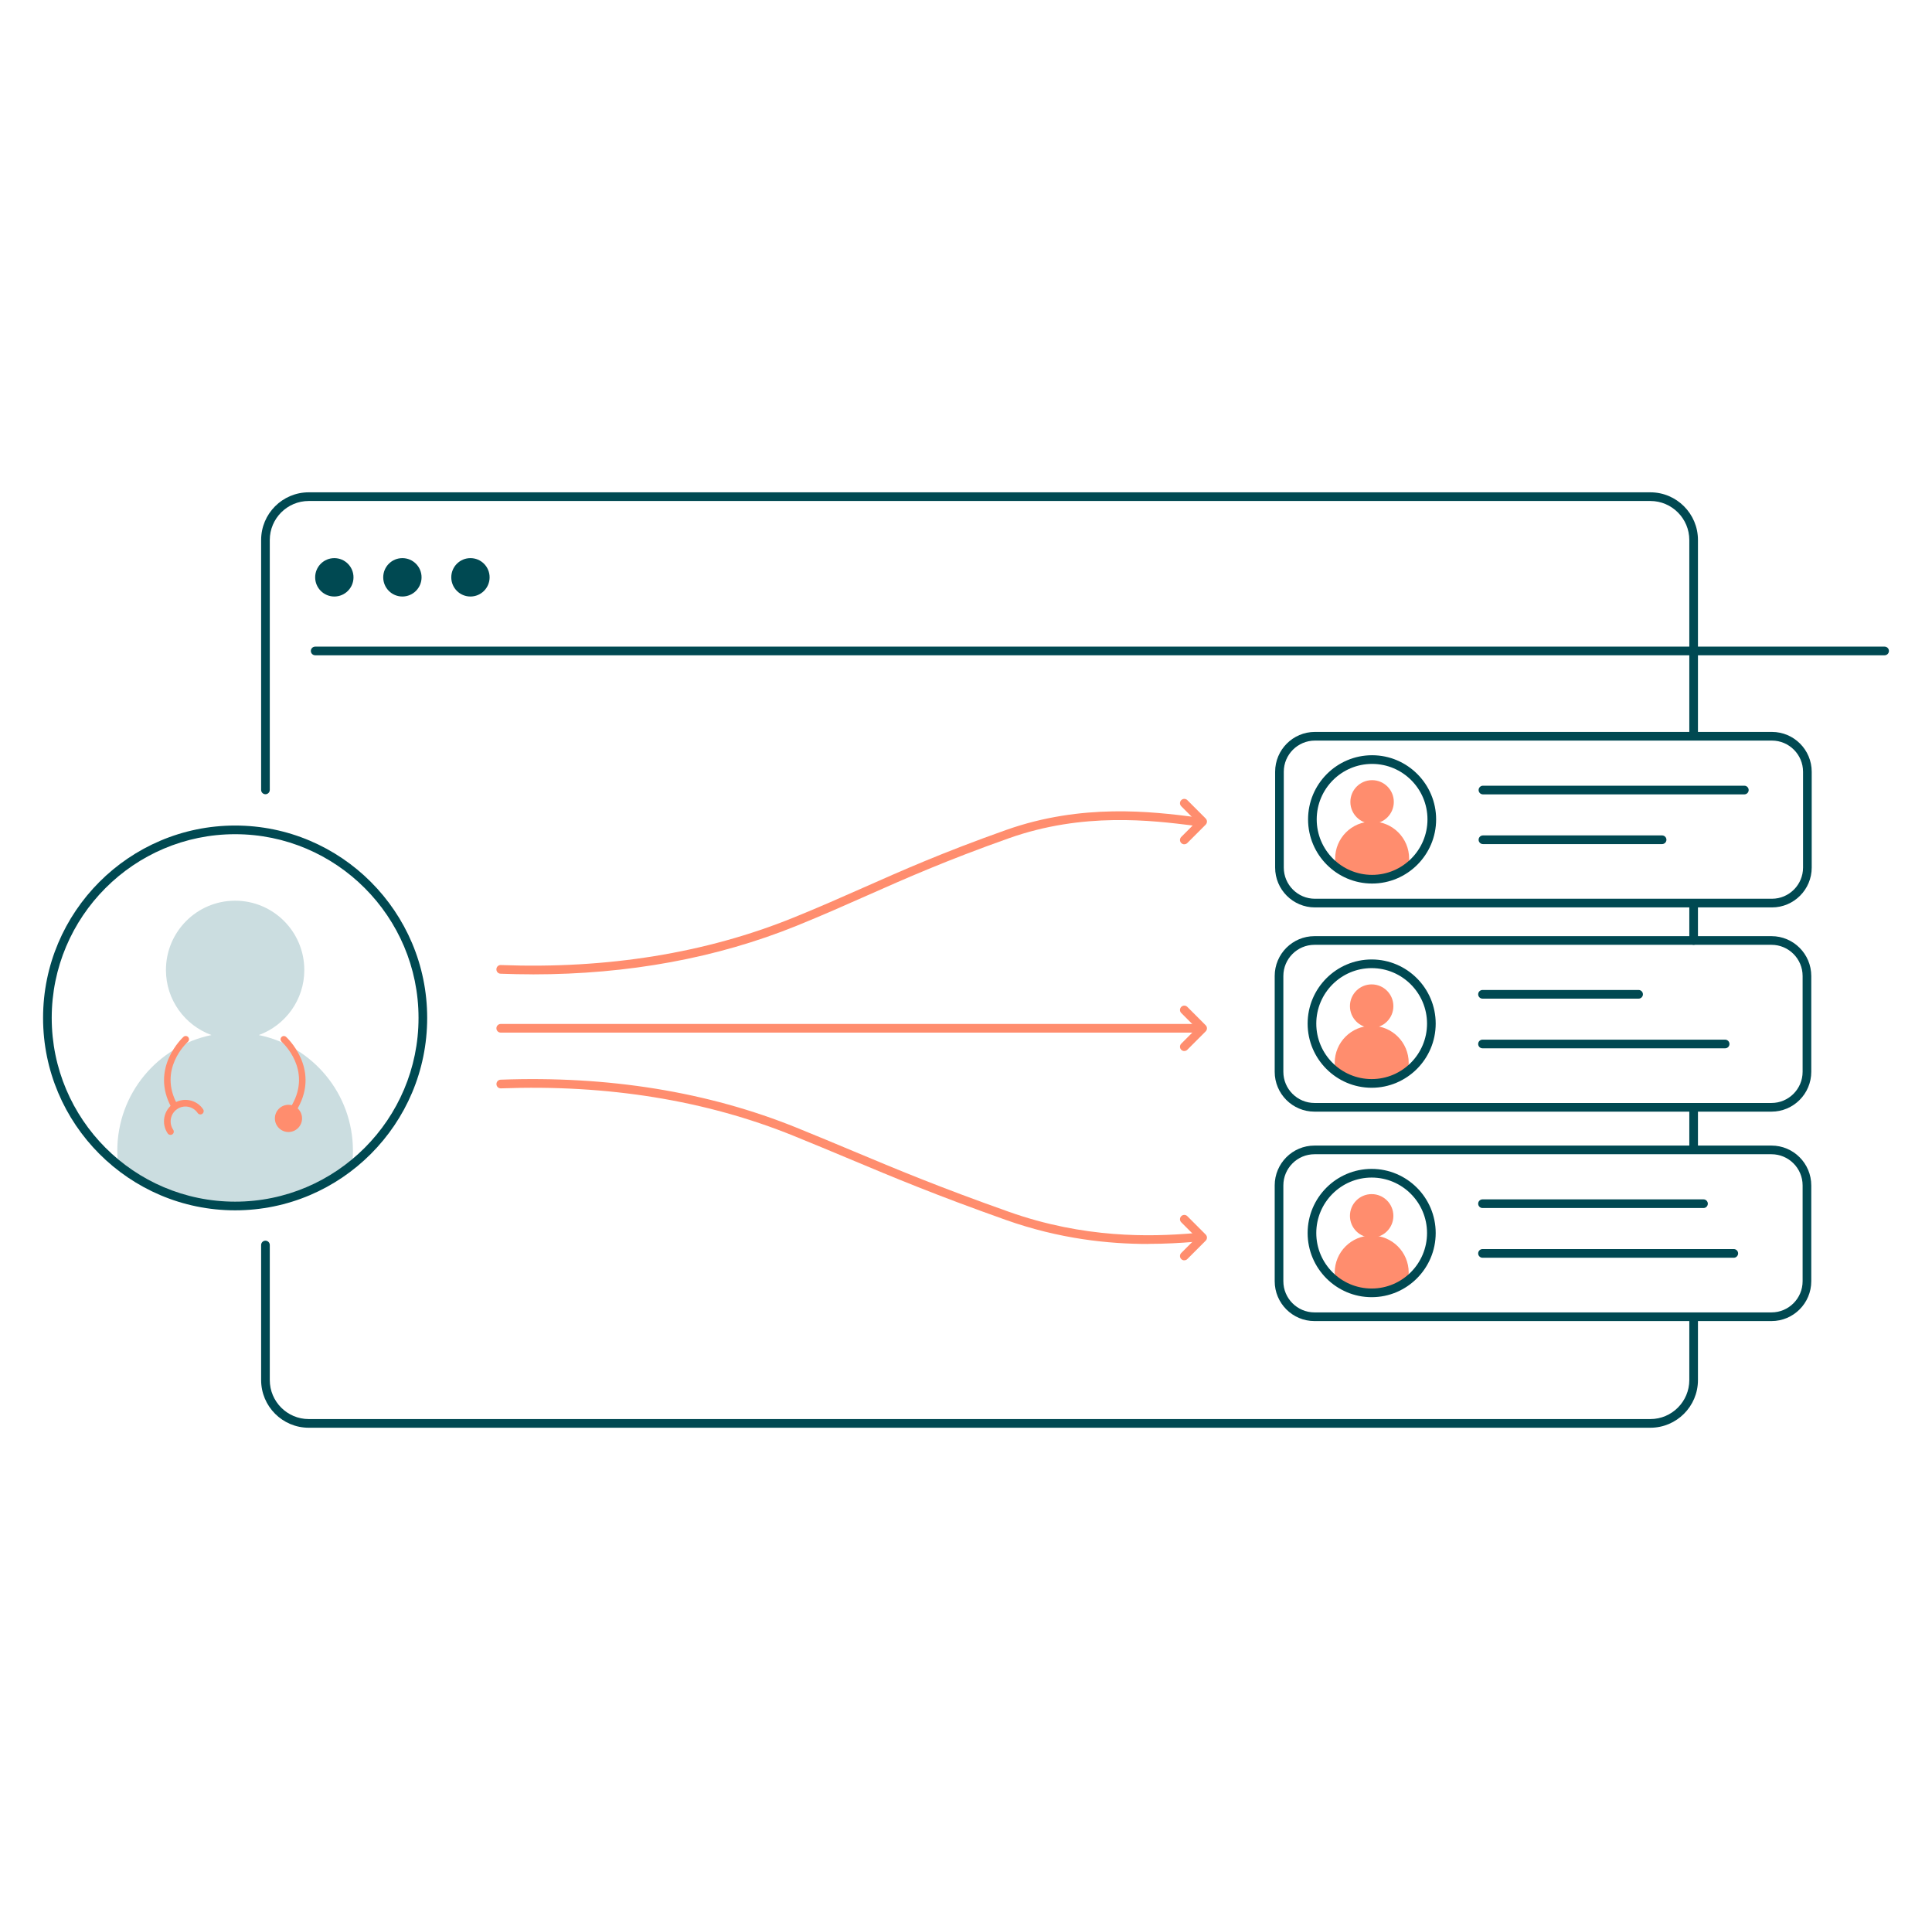 <svg width="157" height="156" viewBox="0 0 157 156" fill="none" xmlns="http://www.w3.org/2000/svg">
<g clip-path="url(#clip0_7473_14547)">
<path d="M134.114 116H25.087C22.953 116 21.22 114.264 21.22 112.126V101.153C21.22 100.96 21.378 100.801 21.571 100.801C21.765 100.801 21.923 100.96 21.923 101.153V112.126C21.923 113.873 23.343 115.296 25.087 115.296H134.114C135.857 115.296 137.278 113.873 137.278 112.126V107.182C137.278 106.988 137.436 106.83 137.629 106.83C137.823 106.83 137.981 106.988 137.981 107.182V112.126C137.981 114.264 136.248 116 134.114 116Z" fill="#004952"/>
<path d="M21.571 64.53C21.378 64.53 21.22 64.372 21.22 64.178V43.874C21.22 41.736 22.953 40 25.087 40H134.114C136.248 40 137.981 41.736 137.981 43.874V59.745C137.981 59.938 137.823 60.097 137.629 60.097C137.436 60.097 137.278 59.938 137.278 59.745V43.874C137.278 42.127 135.857 40.704 134.114 40.704H25.087C23.343 40.704 21.923 42.127 21.923 43.874V64.178C21.923 64.372 21.765 64.53 21.571 64.53Z" fill="#004952"/>
<path d="M137.63 76.764C137.437 76.764 137.278 76.605 137.278 76.412V73.436C137.278 73.242 137.437 73.084 137.63 73.084C137.823 73.084 137.981 73.242 137.981 73.436V76.412C137.981 76.605 137.823 76.764 137.63 76.764Z" fill="#004952"/>
<path d="M93.309 101.069C90.092 101.069 86.112 100.667 81.742 99.118C76.029 97.093 72.64 95.674 69.053 94.17C67.622 93.572 66.142 92.952 64.472 92.276C57.37 89.399 49.372 88.103 40.709 88.427C40.505 88.434 40.35 88.282 40.343 88.089C40.336 87.895 40.487 87.729 40.681 87.722C49.442 87.395 57.535 88.708 64.732 91.621C66.409 92.3 67.89 92.92 69.321 93.519C72.9 95.019 76.278 96.434 81.974 98.452C88.102 100.625 93.46 100.491 96.959 100.199C97.152 100.181 97.321 100.326 97.338 100.519C97.356 100.713 97.212 100.882 97.018 100.9C95.946 100.988 94.698 101.062 93.309 101.062V101.069Z" fill="#FF8D6E"/>
<path d="M96.944 83.898H40.691C40.497 83.898 40.339 83.74 40.339 83.546C40.339 83.352 40.497 83.194 40.691 83.194H96.944C97.137 83.194 97.296 83.352 97.296 83.546C97.296 83.74 97.137 83.898 96.944 83.898Z" fill="#FF8D6E"/>
<path d="M43.282 79.162C42.42 79.162 41.552 79.144 40.677 79.112C40.483 79.106 40.332 78.944 40.339 78.746C40.346 78.553 40.501 78.394 40.705 78.408C49.371 78.732 57.363 77.436 64.468 74.559C66.574 73.707 68.399 72.897 70.168 72.115C73.339 70.71 76.619 69.256 81.742 67.439C87.947 65.238 93.646 65.949 97.053 66.375L97.25 66.4C97.443 66.425 97.581 66.601 97.556 66.794C97.531 66.988 97.352 67.126 97.162 67.101L96.965 67.076C93.622 66.661 88.028 65.96 81.977 68.108C76.879 69.915 73.613 71.362 70.452 72.763C68.68 73.549 66.852 74.359 64.736 75.218C58.259 77.841 51.052 79.165 43.285 79.165L43.282 79.162Z" fill="#FF8D6E"/>
<path d="M96.241 102.4C96.15 102.4 96.062 102.365 95.992 102.298C95.854 102.16 95.854 101.939 95.992 101.801L97.236 100.555L95.992 99.308C95.854 99.171 95.854 98.949 95.992 98.811C96.129 98.674 96.35 98.674 96.487 98.811L97.978 100.305C98.115 100.442 98.115 100.664 97.978 100.801L96.487 102.294C96.417 102.365 96.329 102.396 96.238 102.396L96.241 102.4Z" fill="#FF8D6E"/>
<path d="M96.241 85.395C96.15 85.395 96.062 85.36 95.992 85.293C95.854 85.156 95.854 84.934 95.992 84.796L97.236 83.55L95.992 82.303C95.854 82.166 95.854 81.944 95.992 81.807C96.129 81.669 96.35 81.669 96.487 81.807L97.978 83.3C98.115 83.437 98.115 83.659 97.978 83.796L96.487 85.289C96.417 85.36 96.329 85.391 96.238 85.391L96.241 85.395Z" fill="#FF8D6E"/>
<path d="M96.241 68.598C96.15 68.598 96.062 68.562 95.992 68.496C95.854 68.358 95.854 68.136 95.992 67.999L97.236 66.752L95.992 65.506C95.854 65.368 95.854 65.147 95.992 65.009C96.129 64.872 96.35 64.872 96.487 65.009L97.978 66.502C98.115 66.64 98.115 66.862 97.978 66.999L96.487 68.492C96.417 68.562 96.329 68.594 96.238 68.594L96.241 68.598Z" fill="#FF8D6E"/>
<path d="M153.149 53.24H25.611C25.418 53.24 25.26 53.082 25.26 52.888C25.26 52.695 25.418 52.536 25.611 52.536H153.149C153.342 52.536 153.5 52.695 153.5 52.888C153.5 53.082 153.342 53.24 153.149 53.24Z" fill="#004952"/>
<path d="M27.169 48.466C28.029 48.466 28.726 47.767 28.726 46.906C28.726 46.044 28.029 45.346 27.169 45.346C26.309 45.346 25.611 46.044 25.611 46.906C25.611 47.767 26.309 48.466 27.169 48.466Z" fill="#004952"/>
<path d="M32.699 48.466C33.559 48.466 34.257 47.767 34.257 46.906C34.257 46.044 33.559 45.346 32.699 45.346C31.839 45.346 31.142 46.044 31.142 46.906C31.142 47.767 31.839 48.466 32.699 48.466Z" fill="#004952"/>
<path d="M38.229 48.466C39.09 48.466 39.787 47.767 39.787 46.906C39.787 46.044 39.09 45.346 38.229 45.346C37.369 45.346 36.672 46.044 36.672 46.906C36.672 47.767 37.369 48.466 38.229 48.466Z" fill="#004952"/>
<path d="M143.994 73.725H106.852C105.07 73.725 103.621 72.274 103.621 70.489V62.703C103.621 60.918 105.07 59.467 106.852 59.467H143.994C145.776 59.467 147.225 60.918 147.225 62.703V70.489C147.225 72.274 145.776 73.725 143.994 73.725ZM106.852 60.171C105.46 60.171 104.324 61.309 104.324 62.703V70.489C104.324 71.883 105.46 73.021 106.852 73.021H143.994C145.386 73.021 146.521 71.883 146.521 70.489V62.703C146.521 61.309 145.386 60.171 143.994 60.171H106.852Z" fill="#004952"/>
<path d="M111.5 66.922C112.475 66.922 113.265 66.13 113.265 65.154C113.265 64.178 112.475 63.386 111.5 63.386C110.526 63.386 109.735 64.178 109.735 65.154C109.735 66.13 110.526 66.922 111.5 66.922Z" fill="#FF8D6E"/>
<path d="M111.501 66.749C109.841 66.749 108.498 68.098 108.498 69.756C108.498 69.911 108.509 70.059 108.533 70.207C109.377 70.788 110.4 71.13 111.504 71.13C112.608 71.13 113.631 70.788 114.475 70.207C114.496 70.059 114.51 69.908 114.51 69.756C114.51 68.094 113.164 66.749 111.508 66.749H111.501Z" fill="#FF8D6E"/>
<path d="M111.5 71.785C108.631 71.785 106.297 69.447 106.297 66.573C106.297 63.7 108.631 61.361 111.5 61.361C114.369 61.361 116.704 63.7 116.704 66.573C116.704 69.447 114.369 71.785 111.5 71.785ZM111.5 62.066C109.018 62.066 107 64.087 107 66.573C107 69.059 109.018 71.081 111.5 71.081C113.983 71.081 116.001 69.059 116.001 66.573C116.001 64.087 113.983 62.066 111.5 62.066Z" fill="#004952"/>
<path d="M141.751 64.541H120.508C120.314 64.541 120.156 64.383 120.156 64.189C120.156 63.995 120.314 63.837 120.508 63.837H141.751C141.944 63.837 142.102 63.995 142.102 64.189C142.102 64.383 141.944 64.541 141.751 64.541Z" fill="#004952"/>
<path d="M135.067 68.58H120.508C120.314 68.58 120.156 68.422 120.156 68.228C120.156 68.034 120.314 67.876 120.508 67.876H135.067C135.26 67.876 135.419 68.034 135.419 68.228C135.419 68.422 135.26 68.58 135.067 68.58Z" fill="#004952"/>
<path d="M143.958 90.318H106.817C105.034 90.318 103.586 88.867 103.586 87.082V79.296C103.586 77.51 105.034 76.06 106.817 76.06H143.958C145.741 76.06 147.189 77.51 147.189 79.296V87.082C147.189 88.867 145.741 90.318 143.958 90.318ZM106.817 76.764C105.425 76.764 104.289 77.901 104.289 79.296V87.082C104.289 88.476 105.425 89.614 106.817 89.614H143.958C145.351 89.614 146.486 88.476 146.486 87.082V79.296C146.486 77.901 145.351 76.764 143.958 76.764H106.817Z" fill="#004952"/>
<path d="M133.158 81.137H120.473C120.279 81.137 120.121 80.979 120.121 80.785C120.121 80.592 120.279 80.433 120.473 80.433H133.158C133.351 80.433 133.509 80.592 133.509 80.785C133.509 80.979 133.351 81.137 133.158 81.137Z" fill="#004952"/>
<path d="M140.19 85.173H120.473C120.279 85.173 120.121 85.015 120.121 84.821C120.121 84.627 120.279 84.469 120.473 84.469H140.19C140.383 84.469 140.541 84.627 140.541 84.821C140.541 85.015 140.383 85.173 140.19 85.173Z" fill="#004952"/>
<path d="M111.465 83.514C112.44 83.514 113.23 82.723 113.23 81.747C113.23 80.77 112.44 79.979 111.465 79.979C110.49 79.979 109.7 80.77 109.7 81.747C109.7 82.723 110.49 83.514 111.465 83.514Z" fill="#FF8D6E"/>
<path d="M111.465 83.346C109.806 83.346 108.463 84.694 108.463 86.353C108.463 86.508 108.473 86.656 108.498 86.804C109.342 87.385 110.365 87.726 111.469 87.726C112.573 87.726 113.596 87.385 114.44 86.804C114.461 86.656 114.475 86.504 114.475 86.353C114.475 84.691 113.128 83.346 111.472 83.346H111.465Z" fill="#FF8D6E"/>
<path d="M111.465 88.378C108.596 88.378 106.262 86.039 106.262 83.166C106.262 80.292 108.596 77.954 111.465 77.954C114.334 77.954 116.669 80.292 116.669 83.166C116.669 86.039 114.334 88.378 111.465 88.378ZM111.465 78.658C108.983 78.658 106.965 80.68 106.965 83.166C106.965 85.652 108.983 87.673 111.465 87.673C113.947 87.673 115.965 85.652 115.965 83.166C115.965 80.68 113.947 78.658 111.465 78.658Z" fill="#004952"/>
<path d="M143.958 107.334H106.817C105.034 107.334 103.586 105.883 103.586 104.097V96.311C103.586 94.526 105.034 93.075 106.817 93.075H143.958C145.741 93.075 147.189 94.526 147.189 96.311V104.097C147.189 105.883 145.741 107.334 143.958 107.334ZM106.817 93.779C105.425 93.779 104.289 94.917 104.289 96.311V104.097C104.289 105.492 105.425 106.629 106.817 106.629H143.958C145.351 106.629 146.486 105.495 146.486 104.097V96.311C146.486 94.917 145.351 93.779 143.958 93.779H106.817Z" fill="#004952"/>
<path d="M138.432 98.15H120.473C120.279 98.15 120.121 97.991 120.121 97.797C120.121 97.604 120.279 97.445 120.473 97.445H138.432C138.625 97.445 138.783 97.604 138.783 97.797C138.783 97.991 138.625 98.15 138.432 98.15Z" fill="#004952"/>
<path d="M140.893 102.189H120.473C120.279 102.189 120.121 102.03 120.121 101.837C120.121 101.643 120.279 101.484 120.473 101.484H140.893C141.086 101.484 141.244 101.643 141.244 101.837C141.244 102.03 141.086 102.189 140.893 102.189Z" fill="#004952"/>
<path d="M111.465 100.555C112.44 100.555 113.23 99.763 113.23 98.787C113.23 97.811 112.44 97.019 111.465 97.019C110.49 97.019 109.7 97.811 109.7 98.787C109.7 99.763 110.49 100.555 111.465 100.555Z" fill="#FF8D6E"/>
<path d="M111.465 100.386C109.806 100.386 108.463 101.734 108.463 103.393C108.463 103.548 108.473 103.696 108.498 103.844C109.342 104.425 110.365 104.766 111.469 104.766C112.573 104.766 113.596 104.425 114.44 103.844C114.461 103.696 114.475 103.544 114.475 103.393C114.475 101.731 113.128 100.386 111.472 100.386H111.465Z" fill="#FF8D6E"/>
<path d="M111.465 105.393C108.596 105.393 106.262 103.055 106.262 100.181C106.262 97.308 108.596 94.97 111.465 94.97C114.334 94.97 116.669 97.308 116.669 100.181C116.669 103.055 114.334 105.393 111.465 105.393ZM111.465 95.674C108.983 95.674 106.965 97.695 106.965 100.181C106.965 102.668 108.983 104.689 111.465 104.689C113.947 104.689 115.965 102.668 115.965 100.181C115.965 97.695 113.947 95.674 111.465 95.674Z" fill="#004952"/>
<path d="M21.03 84.096C23.185 83.307 24.729 81.243 24.729 78.81C24.729 75.701 22.211 73.179 19.107 73.179C16.002 73.179 13.485 75.701 13.485 78.81C13.485 81.243 15.028 83.307 17.184 84.096C12.817 84.987 9.533 88.853 9.533 93.491C9.533 93.98 9.572 94.459 9.642 94.931C12.335 96.787 15.595 97.875 19.107 97.875C22.619 97.875 25.882 96.787 28.572 94.931C28.642 94.463 28.68 93.98 28.68 93.491C28.68 88.857 25.397 84.987 21.03 84.096Z" fill="#CBDDE0"/>
<path d="M14.195 90.167C14.1 90.167 14.009 90.118 13.959 90.029C12.124 86.776 14.884 84.265 14.912 84.24C15.021 84.142 15.194 84.152 15.292 84.261C15.39 84.374 15.38 84.543 15.271 84.642C15.169 84.733 12.81 86.892 14.427 89.762C14.501 89.892 14.455 90.054 14.325 90.128C14.283 90.153 14.237 90.163 14.191 90.163L14.195 90.167Z" fill="#FF8D6E"/>
<path d="M23.969 90.167C23.923 90.167 23.878 90.156 23.835 90.132C23.705 90.058 23.66 89.892 23.733 89.766C25.354 86.895 22.991 84.733 22.89 84.645C22.781 84.547 22.77 84.374 22.869 84.265C22.967 84.152 23.136 84.145 23.248 84.244C23.276 84.269 26.036 86.779 24.201 90.033C24.152 90.121 24.06 90.17 23.965 90.17L23.969 90.167Z" fill="#FF8D6E"/>
<path d="M13.851 92.205C13.766 92.205 13.678 92.163 13.629 92.089C13.088 91.293 13.291 90.209 14.086 89.666C14.469 89.402 14.933 89.307 15.39 89.392C15.848 89.48 16.245 89.737 16.505 90.124C16.589 90.248 16.558 90.416 16.435 90.498C16.312 90.582 16.143 90.55 16.062 90.427C15.879 90.159 15.608 89.983 15.292 89.924C14.976 89.864 14.656 89.931 14.392 90.114C13.844 90.487 13.703 91.241 14.075 91.79C14.16 91.913 14.128 92.082 14.005 92.163C13.96 92.195 13.907 92.209 13.854 92.209L13.851 92.205Z" fill="#FF8D6E"/>
<path d="M23.442 91.973C24.052 91.973 24.546 91.478 24.546 90.868C24.546 90.257 24.052 89.762 23.442 89.762C22.832 89.762 22.338 90.257 22.338 90.868C22.338 91.478 22.832 91.973 23.442 91.973Z" fill="#FF8D6E"/>
<path d="M19.107 98.336C10.5 98.336 3.5 91.325 3.5 82.704C3.5 74.084 10.5 67.073 19.107 67.073C27.714 67.073 34.714 74.084 34.714 82.704C34.714 91.325 27.714 98.336 19.107 98.336ZM19.107 67.777C10.887 67.777 4.203 74.475 4.203 82.704C4.203 90.934 10.89 97.632 19.107 97.632C27.323 97.632 34.011 90.934 34.011 82.704C34.011 74.475 27.323 67.777 19.107 67.777Z" fill="#004952"/>
<path d="M137.63 93.431C137.437 93.431 137.278 93.272 137.278 93.079V90.103C137.278 89.909 137.437 89.751 137.63 89.751C137.823 89.751 137.981 89.909 137.981 90.103V93.079C137.981 93.272 137.823 93.431 137.63 93.431Z" fill="#004952"/>
</g>
<defs>
<clipPath id="clip0_7473_14547">
<rect width="150" height="76" fill="white" transform="translate(3.5 40)"/>
</clipPath>
</defs>
</svg>

